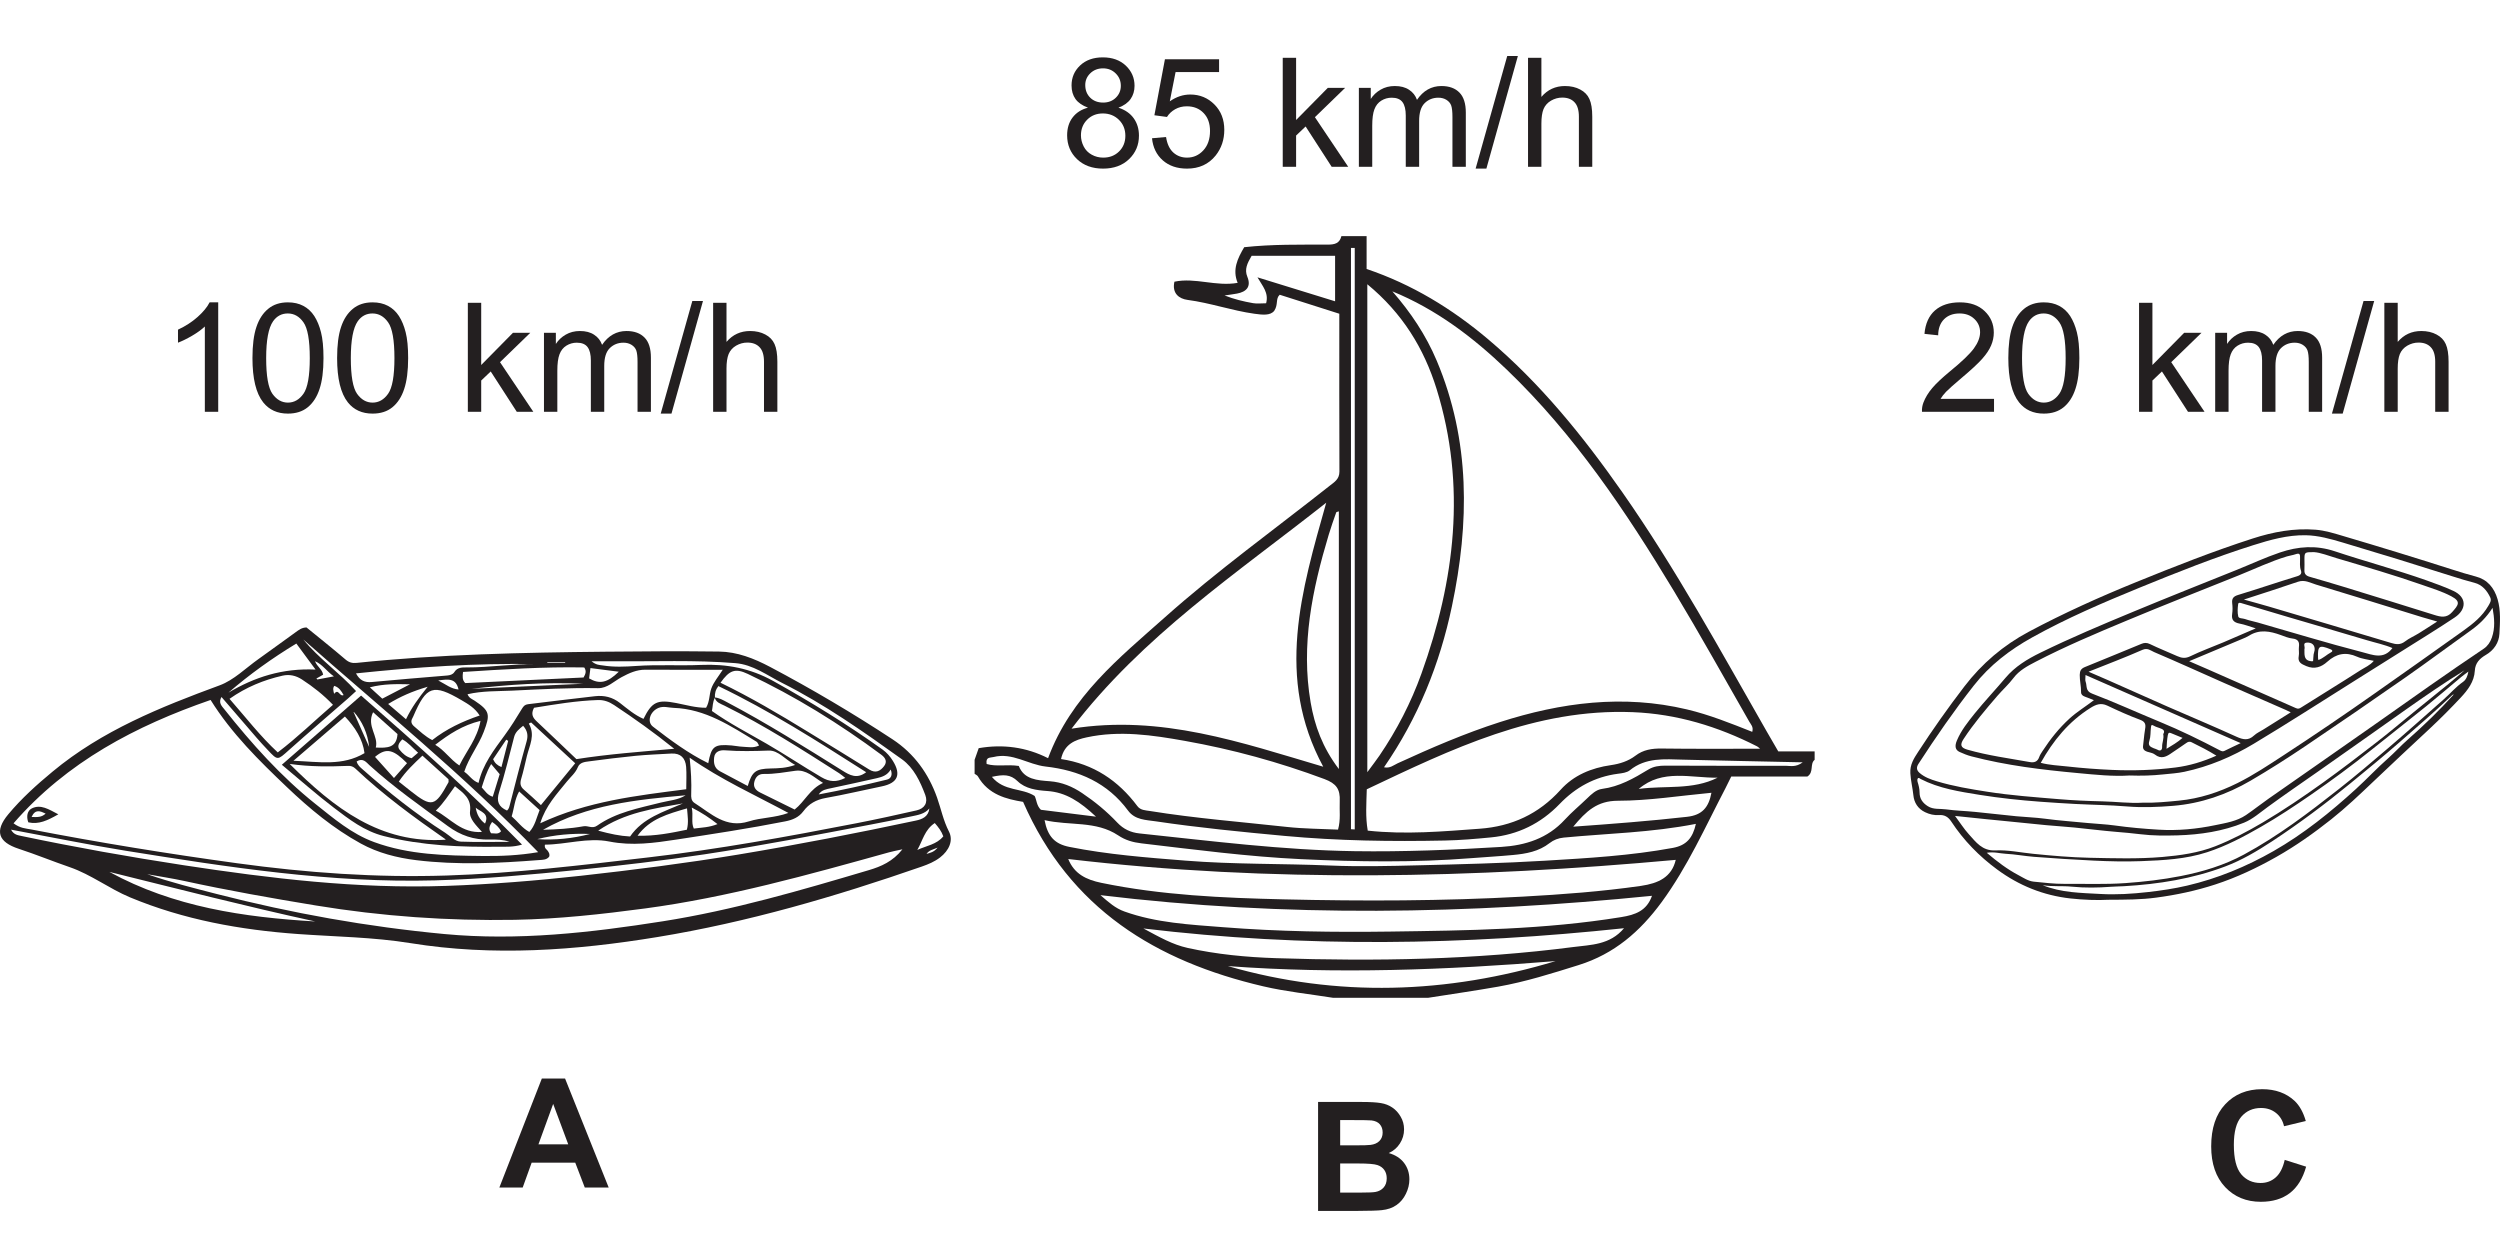 <?xml version="1.0" encoding="UTF-8"?>
<svg xmlns="http://www.w3.org/2000/svg" xmlns:xlink="http://www.w3.org/1999/xlink" width="344.803pt" height="173.791pt" viewBox="0 0 344.803 173.791" version="1.1">
<defs>
<g>
<symbol overflow="visible" id="glyph0-0">
<path style="stroke:none;" d="M 2.625 0 L 2.625 -13.125 L 13.125 -13.125 L 13.125 0 Z M 2.953 -0.328 L 12.797 -0.328 L 12.797 -12.797 L 2.953 -12.797 Z M 2.953 -0.328 "/>
</symbol>
<symbol overflow="visible" id="glyph0-1">
<path style="stroke:none;" d="M 15.078 0 L 11.781 0 L 10.469 -3.422 L 4.453 -3.422 L 3.219 0 L 0 0 L 5.859 -15.031 L 9.062 -15.031 Z M 9.5 -5.953 L 7.422 -11.531 L 5.391 -5.953 Z M 9.5 -5.953 "/>
</symbol>
<symbol overflow="visible" id="glyph0-2">
<path style="stroke:none;" d="M 1.531 -15.031 L 7.547 -15.031 C 8.734 -15.031 9.617 -14.977 10.203 -14.875 C 10.785 -14.781 11.305 -14.578 11.766 -14.266 C 12.234 -13.953 12.617 -13.531 12.922 -13 C 13.234 -12.477 13.391 -11.895 13.391 -11.25 C 13.391 -10.539 13.195 -9.891 12.812 -9.297 C 12.438 -8.711 11.926 -8.273 11.281 -7.984 C 12.195 -7.723 12.898 -7.27 13.391 -6.625 C 13.879 -5.977 14.125 -5.223 14.125 -4.359 C 14.125 -3.672 13.961 -3.004 13.641 -2.359 C 13.328 -1.711 12.895 -1.195 12.344 -0.812 C 11.801 -0.426 11.125 -0.191 10.312 -0.109 C 9.812 -0.047 8.594 -0.008 6.656 0 L 1.531 0 Z M 4.578 -12.531 L 4.578 -9.047 L 6.562 -9.047 C 7.75 -9.047 8.484 -9.066 8.766 -9.109 C 9.285 -9.172 9.691 -9.348 9.984 -9.641 C 10.285 -9.941 10.438 -10.332 10.438 -10.812 C 10.438 -11.281 10.305 -11.66 10.047 -11.953 C 9.797 -12.242 9.414 -12.422 8.906 -12.484 C 8.602 -12.516 7.738 -12.531 6.312 -12.531 Z M 4.578 -6.547 L 4.578 -2.531 L 7.391 -2.531 C 8.484 -2.531 9.176 -2.562 9.469 -2.625 C 9.914 -2.707 10.281 -2.906 10.562 -3.219 C 10.852 -3.539 11 -3.969 11 -4.5 C 11 -4.945 10.891 -5.328 10.672 -5.641 C 10.453 -5.961 10.133 -6.191 9.719 -6.328 C 9.301 -6.473 8.406 -6.547 7.031 -6.547 Z M 4.578 -6.547 "/>
</symbol>
<symbol overflow="visible" id="glyph0-3">
<path style="stroke:none;" d="M 11.141 -5.531 L 14.094 -4.594 C 13.633 -2.957 12.879 -1.738 11.828 -0.938 C 10.785 -0.145 9.457 0.25 7.844 0.25 C 5.844 0.25 4.203 -0.426 2.922 -1.781 C 1.641 -3.145 1 -5.016 1 -7.391 C 1 -9.891 1.645 -11.828 2.938 -13.203 C 4.227 -14.586 5.926 -15.281 8.031 -15.281 C 9.863 -15.281 11.359 -14.738 12.516 -13.656 C 13.191 -13.008 13.703 -12.086 14.047 -10.891 L 11.047 -10.172 C 10.867 -10.953 10.492 -11.566 9.922 -12.016 C 9.359 -12.461 8.676 -12.688 7.875 -12.688 C 6.758 -12.688 5.852 -12.285 5.156 -11.484 C 4.469 -10.691 4.125 -9.398 4.125 -7.609 C 4.125 -5.711 4.461 -4.359 5.141 -3.547 C 5.828 -2.742 6.719 -2.344 7.812 -2.344 C 8.625 -2.344 9.316 -2.598 9.891 -3.109 C 10.473 -3.617 10.891 -4.426 11.141 -5.531 Z M 11.141 -5.531 "/>
</symbol>
<symbol overflow="visible" id="glyph1-0">
<path style="stroke:none;" d="M 2.625 0 L 2.625 -13.125 L 13.125 -13.125 L 13.125 0 Z M 2.953 -0.328 L 12.797 -0.328 L 12.797 -12.797 L 2.953 -12.797 Z M 2.953 -0.328 "/>
</symbol>
<symbol overflow="visible" id="glyph1-1">
<path style="stroke:none;" d="M 10.578 -1.781 L 10.578 0 L 0.641 0 C 0.617 -0.445 0.688 -0.875 0.844 -1.281 C 1.102 -1.957 1.508 -2.625 2.062 -3.281 C 2.625 -3.938 3.43 -4.695 4.484 -5.562 C 6.117 -6.895 7.223 -7.953 7.797 -8.734 C 8.367 -9.523 8.656 -10.27 8.656 -10.969 C 8.656 -11.695 8.391 -12.312 7.859 -12.812 C 7.336 -13.312 6.66 -13.562 5.828 -13.562 C 4.93 -13.562 4.219 -13.297 3.688 -12.766 C 3.156 -12.234 2.883 -11.492 2.875 -10.547 L 0.984 -10.75 C 1.109 -12.164 1.594 -13.242 2.438 -13.984 C 3.289 -14.723 4.43 -15.094 5.859 -15.094 C 7.305 -15.094 8.445 -14.691 9.281 -13.891 C 10.125 -13.086 10.547 -12.098 10.547 -10.922 C 10.547 -10.316 10.422 -9.723 10.172 -9.141 C 9.93 -8.566 9.523 -7.957 8.953 -7.312 C 8.379 -6.664 7.43 -5.785 6.109 -4.672 C 5.004 -3.734 4.289 -3.098 3.969 -2.766 C 3.656 -2.441 3.398 -2.113 3.203 -1.781 Z M 10.578 -1.781 "/>
</symbol>
<symbol overflow="visible" id="glyph1-2">
<path style="stroke:none;" d="M 0.875 -7.406 C 0.875 -9.188 1.055 -10.617 1.422 -11.703 C 1.785 -12.785 2.328 -13.617 3.047 -14.203 C 3.766 -14.797 4.672 -15.094 5.766 -15.094 C 6.578 -15.094 7.285 -14.93 7.891 -14.609 C 8.504 -14.285 9.008 -13.816 9.406 -13.203 C 9.801 -12.586 10.109 -11.844 10.328 -10.969 C 10.555 -10.094 10.672 -8.906 10.672 -7.406 C 10.672 -5.645 10.488 -4.223 10.125 -3.141 C 9.77 -2.055 9.227 -1.219 8.5 -0.625 C 7.781 -0.039 6.867 0.25 5.766 0.25 C 4.316 0.25 3.18 -0.266 2.359 -1.297 C 1.367 -2.547 0.875 -4.582 0.875 -7.406 Z M 2.766 -7.406 C 2.766 -4.945 3.051 -3.305 3.625 -2.484 C 4.207 -1.672 4.922 -1.266 5.766 -1.266 C 6.617 -1.266 7.332 -1.672 7.906 -2.484 C 8.488 -3.305 8.781 -4.945 8.781 -7.406 C 8.781 -9.883 8.488 -11.531 7.906 -12.344 C 7.332 -13.156 6.613 -13.562 5.75 -13.562 C 4.906 -13.562 4.227 -13.203 3.719 -12.484 C 3.082 -11.566 2.766 -9.875 2.766 -7.406 Z M 2.766 -7.406 "/>
</symbol>
<symbol overflow="visible" id="glyph1-3">
<path style="stroke:none;" d=""/>
</symbol>
<symbol overflow="visible" id="glyph1-4">
<path style="stroke:none;" d="M 1.391 0 L 1.391 -15.031 L 3.234 -15.031 L 3.234 -6.453 L 7.609 -10.891 L 10 -10.891 L 5.828 -6.844 L 10.422 0 L 8.141 0 L 4.547 -5.562 L 3.234 -4.312 L 3.234 0 Z M 1.391 0 "/>
</symbol>
<symbol overflow="visible" id="glyph1-5">
<path style="stroke:none;" d="M 1.391 0 L 1.391 -10.891 L 3.031 -10.891 L 3.031 -9.359 C 3.375 -9.891 3.828 -10.316 4.391 -10.641 C 4.961 -10.973 5.613 -11.141 6.344 -11.141 C 7.145 -11.141 7.801 -10.969 8.312 -10.625 C 8.832 -10.289 9.195 -9.828 9.406 -9.234 C 10.27 -10.504 11.395 -11.141 12.781 -11.141 C 13.852 -11.141 14.68 -10.836 15.266 -10.234 C 15.848 -9.641 16.141 -8.719 16.141 -7.469 L 16.141 0 L 14.297 0 L 14.297 -6.859 C 14.297 -7.598 14.238 -8.129 14.125 -8.453 C 14.008 -8.773 13.789 -9.035 13.469 -9.234 C 13.156 -9.43 12.785 -9.531 12.359 -9.531 C 11.598 -9.531 10.961 -9.273 10.453 -8.766 C 9.953 -8.266 9.703 -7.453 9.703 -6.328 L 9.703 0 L 7.859 0 L 7.859 -7.078 C 7.859 -7.898 7.707 -8.516 7.406 -8.922 C 7.102 -9.328 6.609 -9.531 5.922 -9.531 C 5.398 -9.531 4.922 -9.395 4.484 -9.125 C 4.047 -8.852 3.727 -8.453 3.531 -7.922 C 3.332 -7.398 3.234 -6.645 3.234 -5.656 L 3.234 0 Z M 1.391 0 "/>
</symbol>
<symbol overflow="visible" id="glyph1-6">
<path style="stroke:none;" d="M 0 0.25 L 4.359 -15.281 L 5.828 -15.281 L 1.484 0.25 Z M 0 0.25 "/>
</symbol>
<symbol overflow="visible" id="glyph1-7">
<path style="stroke:none;" d="M 1.391 0 L 1.391 -15.031 L 3.234 -15.031 L 3.234 -9.641 C 4.086 -10.641 5.172 -11.141 6.484 -11.141 C 7.297 -11.141 8 -10.977 8.594 -10.656 C 9.188 -10.344 9.609 -9.906 9.859 -9.344 C 10.117 -8.781 10.25 -7.969 10.25 -6.906 L 10.25 0 L 8.406 0 L 8.406 -6.906 C 8.406 -7.82 8.203 -8.488 7.797 -8.906 C 7.398 -9.332 6.836 -9.547 6.109 -9.547 C 5.566 -9.547 5.051 -9.406 4.562 -9.125 C 4.082 -8.844 3.738 -8.457 3.531 -7.969 C 3.332 -7.477 3.234 -6.805 3.234 -5.953 L 3.234 0 Z M 1.391 0 "/>
</symbol>
<symbol overflow="visible" id="glyph1-8">
<path style="stroke:none;" d="M 3.719 -8.156 C 2.945 -8.438 2.375 -8.832 2 -9.344 C 1.633 -9.863 1.453 -10.488 1.453 -11.219 C 1.453 -12.312 1.844 -13.227 2.625 -13.969 C 3.414 -14.719 4.461 -15.094 5.766 -15.094 C 7.078 -15.094 8.133 -14.711 8.938 -13.953 C 9.738 -13.191 10.141 -12.266 10.141 -11.172 C 10.141 -10.473 9.957 -9.863 9.594 -9.344 C 9.227 -8.832 8.672 -8.438 7.922 -8.156 C 8.848 -7.852 9.551 -7.363 10.031 -6.688 C 10.508 -6.02 10.75 -5.223 10.75 -4.297 C 10.75 -3.016 10.297 -1.938 9.391 -1.062 C 8.484 -0.188 7.285 0.25 5.797 0.25 C 4.316 0.25 3.117 -0.188 2.203 -1.062 C 1.297 -1.938 0.844 -3.031 0.844 -4.344 C 0.844 -5.32 1.094 -6.141 1.594 -6.797 C 2.094 -7.461 2.801 -7.914 3.719 -8.156 Z M 3.344 -11.281 C 3.344 -10.57 3.57 -9.988 4.031 -9.531 C 4.488 -9.082 5.082 -8.859 5.812 -8.859 C 6.52 -8.859 7.102 -9.082 7.562 -9.531 C 8.02 -9.977 8.25 -10.523 8.25 -11.172 C 8.25 -11.848 8.016 -12.414 7.547 -12.875 C 7.078 -13.344 6.492 -13.578 5.797 -13.578 C 5.086 -13.578 4.5 -13.348 4.031 -12.891 C 3.57 -12.441 3.344 -11.906 3.344 -11.281 Z M 2.75 -4.344 C 2.75 -3.812 2.875 -3.301 3.125 -2.812 C 3.375 -2.32 3.742 -1.941 4.234 -1.672 C 4.723 -1.398 5.254 -1.266 5.828 -1.266 C 6.703 -1.266 7.426 -1.547 8 -2.109 C 8.582 -2.68 8.875 -3.406 8.875 -4.281 C 8.875 -5.164 8.578 -5.898 7.984 -6.484 C 7.391 -7.066 6.648 -7.359 5.766 -7.359 C 4.891 -7.359 4.164 -7.066 3.594 -6.484 C 3.031 -5.91 2.75 -5.195 2.75 -4.344 Z M 2.75 -4.344 "/>
</symbol>
<symbol overflow="visible" id="glyph1-9">
<path style="stroke:none;" d="M 0.875 -3.938 L 2.812 -4.109 C 2.957 -3.16 3.289 -2.445 3.812 -1.969 C 4.332 -1.5 4.961 -1.266 5.703 -1.266 C 6.586 -1.266 7.336 -1.598 7.953 -2.266 C 8.566 -2.93 8.875 -3.82 8.875 -4.938 C 8.875 -5.988 8.578 -6.816 7.984 -7.422 C 7.398 -8.035 6.629 -8.344 5.672 -8.344 C 5.078 -8.344 4.539 -8.207 4.062 -7.938 C 3.582 -7.664 3.207 -7.312 2.938 -6.875 L 1.203 -7.109 L 2.656 -14.828 L 10.125 -14.828 L 10.125 -13.062 L 4.125 -13.062 L 3.328 -9.031 C 4.223 -9.656 5.164 -9.969 6.156 -9.969 C 7.469 -9.969 8.578 -9.508 9.484 -8.594 C 10.391 -7.688 10.844 -6.52 10.844 -5.094 C 10.844 -3.738 10.445 -2.562 9.656 -1.562 C 8.688 -0.352 7.367 0.25 5.703 0.25 C 4.336 0.25 3.223 -0.129 2.359 -0.891 C 1.492 -1.66 1 -2.676 0.875 -3.938 Z M 0.875 -3.938 "/>
</symbol>
<symbol overflow="visible" id="glyph1-10">
<path style="stroke:none;" d="M 7.828 0 L 5.984 0 L 5.984 -11.766 C 5.535 -11.336 4.945 -10.91 4.219 -10.484 C 3.5 -10.066 2.852 -9.75 2.281 -9.531 L 2.281 -11.328 C 3.312 -11.805 4.211 -12.391 4.984 -13.078 C 5.766 -13.773 6.316 -14.445 6.641 -15.094 L 7.828 -15.094 Z M 7.828 0 "/>
</symbol>
</g>
<clipPath id="clip1">
  <path d="M 263 73 L 344.805 73 L 344.805 125 L 263 125 Z M 263 73 "/>
</clipPath>
</defs>
<g id="surface1">
<g clip-path="url(#clip1)" clip-rule="nonzero">
<path style=" stroke:none;fill-rule:evenodd;fill:rgb(13.73%,12.16%,12.549%);fill-opacity:1;" d="M 338.43 95.777 C 338.363 95.797 338.281 95.801 338.234 95.848 C 335.855 98.117 333.363 100.262 330.887 102.422 C 328.691 104.34 326.438 106.184 324.18 108.035 C 320.715 110.875 317.129 113.555 313.387 116.023 C 311.32 117.383 309.188 118.641 306.879 119.512 C 302.391 121.203 297.699 121.953 292.926 122.227 C 292.34 122.262 291.75 122.258 291.156 122.305 C 289.355 122.438 287.547 122.469 285.742 122.289 C 284.406 122.156 283.059 122.309 281.727 122.086 C 284.293 123.137 287.012 123.145 289.699 123.297 C 291.879 123.422 294.066 123.281 296.25 123.035 C 298.078 122.828 299.883 122.559 301.668 122.141 C 305.867 121.156 309.816 119.523 313.559 117.387 C 317.727 115.004 321.434 112.016 324.961 108.793 C 326.449 107.434 327.824 105.953 329.336 104.621 C 330.285 103.781 331.133 102.84 332.082 102.008 C 334.312 100.047 336.441 97.98 338.43 95.777 M 274.016 117.617 C 275.477 118.855 276.855 119.895 278.395 120.707 C 279.066 121.062 279.715 121.516 280.488 121.598 C 281.891 121.742 283.301 121.91 284.703 121.902 C 287.523 121.879 290.336 122 293.16 121.797 C 295.711 121.613 298.238 121.324 300.746 120.832 C 303.797 120.234 306.746 119.348 309.492 117.859 C 314.188 115.32 318.418 112.098 322.598 108.812 C 324.891 107.008 327.109 105.121 329.328 103.223 C 331.922 101.008 334.465 98.734 337.02 96.473 C 337.922 95.676 338.703 94.746 339.703 94.047 C 340.125 93.746 340.328 93.266 340.441 92.625 C 340.027 92.938 339.73 93.141 339.457 93.371 C 337.848 94.711 336.262 96.082 334.629 97.402 C 332.129 99.422 329.594 101.395 327.09 103.406 C 324.367 105.59 321.562 107.656 318.691 109.637 C 316.453 111.18 314.191 112.68 311.828 114.039 C 309.441 115.41 307.02 116.691 304.398 117.543 C 301.453 118.5 298.379 118.652 295.324 118.77 C 293.137 118.852 290.938 118.801 288.738 118.695 C 285.992 118.562 283.246 118.387 280.508 118.172 C 279.211 118.07 277.922 117.82 276.625 117.754 C 275.82 117.711 275.023 117.449 274.016 117.617 M 269.641 112.535 C 270.348 113.484 270.879 114.328 271.535 115.051 C 272.527 116.145 273.391 117.379 275.211 117.289 C 276.941 117.203 278.676 117.586 280.406 117.758 C 283.008 118.02 285.617 118.25 288.227 118.305 C 291.559 118.375 294.898 118.48 298.234 118.195 C 300.727 117.977 303.184 117.637 305.531 116.719 C 307.816 115.824 309.969 114.684 312.074 113.441 C 314.941 111.746 317.691 109.875 320.398 107.934 C 322.883 106.152 325.305 104.297 327.719 102.426 C 329.477 101.066 331.172 99.629 332.895 98.227 C 334.5 96.922 336.113 95.629 337.711 94.32 C 338.457 93.711 339.176 93.078 339.906 92.453 C 337.168 94.141 334.535 95.953 331.922 97.793 C 327.828 100.672 323.754 103.586 319.645 106.453 C 317.352 108.055 315.047 109.637 312.789 111.285 C 311.723 112.059 310.695 112.977 309.5 113.465 C 306.578 114.656 303.473 115.121 300.324 115.215 C 298.621 115.262 296.91 115.27 295.219 115.059 C 294.098 114.918 292.977 114.824 291.855 114.73 C 289.945 114.574 288.047 114.324 286.141 114.137 C 284.84 114.008 283.535 113.93 282.234 113.809 C 280.199 113.617 278.164 113.402 276.129 113.199 C 275.418 113.125 274.703 113.059 273.992 112.988 C 272.621 112.844 271.25 112.703 269.641 112.535 M 343.777 83.832 C 342.969 85.109 341.988 86.082 340.828 86.91 C 337.766 89.094 334.754 91.352 331.664 93.504 C 327.105 96.691 322.512 99.832 317.898 102.945 C 315.461 104.59 312.973 106.168 310.426 107.66 C 307.098 109.605 303.543 110.824 299.723 111.141 C 297.605 111.316 295.477 111.402 293.324 111.223 C 290.969 111.027 288.594 111.008 286.23 110.883 C 284.613 110.797 283 110.695 281.387 110.574 C 278.582 110.367 275.793 110.07 273.016 109.625 C 270.234 109.176 267.445 108.75 264.895 107.438 C 264.777 107.379 264.625 107.188 264.5 107.371 C 264.426 107.477 264.426 107.68 264.469 107.816 C 264.625 108.305 264.75 108.797 264.75 109.305 C 264.75 110.168 265.191 110.75 265.879 111.188 C 266.66 111.688 267.566 111.508 268.41 111.629 C 269.73 111.812 271.066 111.844 272.395 111.977 C 274.301 112.164 276.203 112.387 278.105 112.578 C 279.406 112.703 280.719 112.742 282.012 112.914 C 283.988 113.184 285.977 113.312 287.961 113.512 C 289.184 113.633 290.414 113.676 291.629 113.844 C 293.66 114.129 295.695 114.309 297.734 114.43 C 300.359 114.59 302.973 114.34 305.539 113.805 C 306.992 113.504 308.5 113.273 309.77 112.414 C 310.82 111.699 311.816 110.902 312.859 110.172 C 317.812 106.703 322.785 103.262 327.73 99.781 C 332.652 96.309 337.562 92.82 342.566 89.465 C 343.098 89.109 343.461 88.566 343.68 87.938 C 344.148 86.609 344.035 85.27 343.777 83.832 M 295.52 110.707 C 297.262 110.75 298.895 110.582 300.535 110.422 C 303.387 110.145 306.051 109.266 308.586 108.008 C 310.812 106.902 312.891 105.512 314.977 104.152 C 319.23 101.375 323.434 98.516 327.59 95.59 C 331.66 92.723 335.734 89.855 339.785 86.957 C 341.098 86.016 342.367 85.004 343.191 83.562 C 343.391 83.215 343.656 82.844 343.469 82.426 C 343.023 81.461 342.344 80.656 341.305 80.387 C 340.27 80.121 339.254 79.809 338.242 79.488 C 333.223 77.891 328.188 76.336 323.141 74.836 C 321.457 74.336 319.766 73.852 317.992 73.82 C 315.488 73.781 313.105 74.453 310.75 75.199 C 305.43 76.879 300.254 78.945 295.09 81.055 C 290.059 83.113 285.07 85.254 280.309 87.898 C 277.188 89.629 274.438 91.734 272.211 94.574 C 269.492 98.043 266.992 101.656 264.598 105.348 C 264.316 105.785 264.285 106.195 264.75 106.602 C 265.445 107.207 266.277 107.496 267.125 107.754 C 269.391 108.441 271.715 108.824 274.055 109.191 C 277.316 109.707 280.602 109.938 283.879 110.215 C 285.902 110.387 287.938 110.477 289.965 110.523 C 291.852 110.566 293.727 110.82 295.52 110.707 M 290.75 124.098 C 289.301 124.18 287.41 124.121 285.539 123.914 C 281.832 123.5 278.469 122.145 275.457 119.926 C 272.957 118.086 270.824 115.902 269.121 113.309 C 268.699 112.668 268.188 112.359 267.426 112.414 C 266.75 112.461 266.121 112.312 265.504 112.016 C 264.508 111.539 263.992 110.684 263.895 109.684 C 263.789 108.668 263.539 107.68 263.477 106.648 C 263.406 105.457 263.977 104.586 264.551 103.703 C 266.559 100.609 268.691 97.598 270.934 94.672 C 273.344 91.523 276.289 89.012 279.816 87.129 C 284.621 84.57 289.566 82.34 294.605 80.293 C 299.914 78.133 305.238 76.031 310.695 74.27 C 313.527 73.355 316.402 72.824 319.375 73.059 C 320.664 73.16 321.914 73.555 323.152 73.922 C 328.207 75.414 333.242 76.961 338.262 78.566 C 339.32 78.902 340.387 79.238 341.469 79.516 C 343.055 79.926 344.008 81.062 344.473 82.656 C 344.93 84.23 344.805 85.832 344.723 87.414 C 344.66 88.637 343.969 89.668 342.875 90.312 C 342.012 90.82 341.391 91.414 341.328 92.52 C 341.246 94.02 340.355 95.176 339.383 96.219 C 338.055 97.641 336.68 99.02 335.262 100.352 C 332.605 102.836 329.941 105.309 327.309 107.82 C 325.434 109.605 323.551 111.398 321.516 113.012 C 319.121 114.91 316.633 116.672 313.969 118.18 C 311.266 119.711 308.473 121.031 305.52 121.992 C 302.859 122.859 300.137 123.438 297.355 123.805 C 295.301 124.082 293.25 124.086 290.75 124.098 "/>
</g>
<path style=" stroke:none;fill-rule:evenodd;fill:rgb(13.73%,12.16%,12.549%);fill-opacity:1;" d="M 319.75 91.031 C 320.422 90.793 320.906 90.285 321.5 89.969 C 321.785 89.816 321.684 89.652 321.434 89.551 C 319.848 88.914 319.648 89.055 319.707 90.773 C 319.707 90.848 319.73 90.918 319.75 91.031 M 298.809 103.277 C 299.594 102.797 300.348 102.367 301.02 101.77 C 300.461 101.543 299.969 101.348 299.484 101.137 C 299.172 101 299.055 101.039 298.984 101.418 C 298.879 101.996 298.844 102.574 298.809 103.277 M 317.832 89.727 L 317.832 90.039 C 317.836 90.828 318.109 91.148 318.824 91.203 C 318.895 91.207 319.023 91.195 319.023 91.188 C 319.055 90.883 319.055 90.57 319.094 90.266 C 319.117 90.066 319.215 89.875 319.234 89.676 C 319.309 89.004 318.891 88.562 318.125 88.633 C 317.562 88.684 317.941 89.207 317.84 89.496 C 317.812 89.566 317.832 89.648 317.832 89.727 M 298.355 101.25 C 298.684 100.723 298.262 100.566 297.828 100.406 C 297.566 100.312 297.293 100.234 297.059 100.094 C 296.711 99.875 296.695 100.047 296.66 100.34 C 296.586 100.945 296.633 101.602 296.449 102.152 C 296.215 102.863 296.594 102.996 297.039 103.199 C 297.199 103.27 297.383 103.297 297.531 103.387 C 298.012 103.68 298.223 103.391 298.203 102.996 C 298.18 102.422 298.488 101.895 298.355 101.25 M 329.969 89.379 C 328.895 88.914 327.648 88.66 326.441 88.297 C 322.902 87.234 319.352 86.215 315.809 85.168 C 313.625 84.527 311.445 83.871 309.262 83.223 C 309.051 83.16 308.723 83.031 308.688 83.328 C 308.613 83.887 308.574 84.484 308.703 85.023 C 308.777 85.328 309.316 85.262 309.637 85.379 C 310.211 85.586 310.812 85.691 311.395 85.859 C 316.188 87.227 320.953 88.695 325.781 89.938 C 327.25 90.316 328.742 91.012 329.969 89.379 M 309.039 102.492 C 301.871 99.348 294.793 96.238 287.637 93.098 C 287.637 93.512 287.562 93.801 287.652 94.023 C 287.875 94.594 287.586 95.297 288.539 95.66 C 291.688 96.863 294.758 98.266 297.871 99.551 C 300.715 100.723 303.473 102.07 306.191 103.5 C 306.395 103.605 306.574 103.676 306.816 103.555 C 307.512 103.203 308.223 102.883 309.039 102.492 M 319.129 76.148 C 317.852 76.152 317.836 76.168 317.832 77.141 C 317.832 77.637 317.855 78.129 317.828 78.621 C 317.797 79.145 318.051 79.406 318.527 79.543 C 320.059 79.988 321.594 80.43 323.117 80.898 C 327.328 82.195 331.543 83.488 335.742 84.812 C 336.656 85.102 337.453 85.266 338.199 84.426 C 339.062 83.457 339.465 82.969 338.086 82.238 C 336.809 81.562 335.414 81.141 334.055 80.664 C 330.18 79.309 326.238 78.164 322.305 76.996 C 321.168 76.66 320.051 76.203 319.129 76.148 M 336.141 85.723 C 335.332 85.488 334.695 85.316 334.07 85.125 C 329.188 83.621 324.309 82.094 319.414 80.621 C 318.629 80.383 317.871 79.918 316.945 80.234 C 314.531 81.066 312.09 81.84 309.48 82.691 C 310.734 83.043 311.824 83.332 312.906 83.652 C 318.535 85.32 324.16 86.984 329.781 88.676 C 330.477 88.887 331.062 88.961 331.695 88.473 C 332.273 88.027 332.965 87.738 333.59 87.352 C 334.406 86.852 335.207 86.32 336.141 85.723 M 305.688 104.223 C 304.559 103.512 303.402 102.934 302.246 102.363 C 301.996 102.242 301.777 102.301 301.535 102.477 C 300.902 102.941 300.227 103.355 299.582 103.809 C 298.828 104.344 298.098 104.777 297.188 104.055 C 296.91 103.832 296.48 103.797 296.125 103.672 C 295.75 103.539 295.516 103.324 295.574 102.871 C 295.672 102.164 295.707 101.445 295.828 100.742 C 295.941 100.086 296.02 99.586 295.176 99.277 C 293.633 98.707 292.125 98.023 290.633 97.316 C 289.75 96.898 289.066 97.168 288.32 97.637 C 285.316 99.52 283.168 102.156 281.461 105.211 C 282.691 105.531 283.918 105.578 285.129 105.711 C 287.164 105.938 289.211 106.094 291.258 106.184 C 294.199 106.316 297.145 106.219 300.059 105.852 C 301.98 105.609 303.848 105.043 305.688 104.223 M 301.93 91.195 C 302.941 91.633 303.73 91.969 304.516 92.316 C 308.555 94.094 312.598 95.863 316.633 97.656 C 316.945 97.797 317.109 97.75 317.383 97.574 C 320.105 95.852 322.859 94.176 325.57 92.43 C 326.164 92.051 326.863 91.781 327.398 91.145 C 326.574 90.953 325.785 90.887 325.109 90.582 C 323.539 89.875 322.234 90.137 320.98 91.27 C 320.168 92.004 319.223 92.352 318.082 91.867 C 317.418 91.582 316.875 91.359 317.047 90.473 C 317.129 90.074 317.02 89.641 317.07 89.234 C 317.168 88.516 316.945 88.152 316.176 88.066 C 315.633 88.008 315.102 87.781 314.578 87.59 C 313.102 87.055 311.641 86.754 310.188 87.676 C 309.891 87.863 309.555 87.996 309.227 88.133 C 306.867 89.125 304.508 90.113 301.93 91.195 M 288.055 92.645 C 289.078 93.086 289.891 93.43 290.695 93.789 C 293.434 95.004 296.16 96.23 298.902 97.434 C 302.082 98.828 305.289 100.164 308.449 101.605 C 309.359 102.02 310.09 102.184 310.883 101.438 C 311.246 101.098 311.73 100.887 312.16 100.617 C 313.395 99.844 314.625 99.07 315.941 98.246 C 315.621 98.09 315.445 97.996 315.262 97.918 C 312.43 96.676 309.59 95.449 306.762 94.199 C 303.535 92.773 300.328 91.312 297.086 89.93 C 296.625 89.73 296.199 89.312 295.488 89.629 C 293.113 90.676 290.676 91.594 288.055 92.645 M 311.117 86.664 C 310.262 86.406 309.586 86.137 308.887 86.008 C 308.094 85.855 307.734 85.508 307.863 84.664 C 307.938 84.184 307.922 83.676 307.867 83.191 C 307.797 82.539 308.039 82.254 308.676 82.059 C 311.414 81.223 314.125 80.301 316.859 79.465 C 317.344 79.312 317.473 79.051 317.348 78.691 C 317.152 78.129 317.23 77.57 317.227 77.012 C 317.223 76.555 317.27 76.203 316.602 76.441 C 316.23 76.574 315.816 76.621 315.426 76.738 C 313.137 77.426 310.988 78.465 308.777 79.352 C 303.629 81.422 298.461 83.445 293.34 85.586 C 289.098 87.355 284.863 89.145 280.777 91.262 C 279.648 91.848 278.488 92.461 277.707 93.504 C 277.039 94.395 276.211 95.129 275.492 95.961 C 273.84 97.879 272.211 99.801 270.82 101.922 C 270.281 102.746 270.434 103.133 271.359 103.398 C 274.172 104.203 277.066 104.586 279.938 105.102 C 280.547 105.215 281.02 105.074 281.25 104.414 C 281.355 104.105 281.551 103.828 281.73 103.551 C 282.793 101.926 283.984 100.426 285.434 99.102 C 286.453 98.172 287.625 97.465 288.793 96.57 C 288.309 96.383 287.914 96.223 287.52 96.07 C 287.234 95.961 287.02 95.793 287.023 95.461 C 287.039 94.664 286.828 93.887 286.84 93.082 C 286.852 92.508 287.023 92.215 287.562 91.996 C 290.172 90.945 292.766 89.855 295.367 88.793 C 295.738 88.641 296.098 88.621 296.52 88.828 C 297.75 89.426 299.027 89.926 300.277 90.488 C 300.887 90.762 301.402 90.844 302.078 90.516 C 303.559 89.797 305.113 89.238 306.633 88.598 C 308.074 87.988 309.508 87.359 311.117 86.664 M 293.719 106.957 C 291.402 107.109 288.984 106.848 286.582 106.625 C 281.645 106.168 276.711 105.578 271.895 104.316 C 271.332 104.172 270.789 103.945 270.262 103.707 C 269.66 103.43 269.578 102.891 269.895 102.137 C 270.484 100.73 271.434 99.555 272.367 98.387 C 273.719 96.711 275.203 95.148 276.59 93.5 C 277.91 91.93 279.613 90.902 281.41 90.023 C 285.605 87.969 289.91 86.156 294.227 84.367 C 298.957 82.402 303.715 80.512 308.469 78.605 C 310.465 77.805 312.418 76.887 314.465 76.195 C 316.969 75.348 319.43 75.172 322.004 76.027 C 326.207 77.43 330.496 78.57 334.68 80.051 C 335.918 80.488 337.156 80.941 338.359 81.492 C 340.246 82.355 340.219 84.055 338.562 85.16 C 336.305 86.668 333.988 88.086 331.691 89.535 C 329.395 90.984 327.09 92.426 324.789 93.871 C 320.145 96.785 315.535 99.762 310.832 102.586 C 307.867 104.367 304.684 105.719 301.273 106.445 C 300.305 106.652 299.305 106.707 298.312 106.812 C 296.824 106.973 295.328 107.012 293.719 106.957 "/>
<path style=" stroke:none;fill-rule:evenodd;fill:rgb(13.73%,12.16%,12.549%);fill-opacity:1;" d="M 236.891 107.258 C 233.195 107.312 229.297 106.008 226.016 108.812 C 229.645 108.305 233.441 109.004 236.891 107.258 M 136.801 107.145 C 138.488 109.191 140.93 108.633 142.699 109.781 C 142.98 110.324 142.949 111.102 143.562 111.688 C 145.859 111.973 148.238 112.27 151.16 112.633 C 148.961 110.566 146.988 109.27 144.453 109.098 C 142.953 108.996 141.418 108.785 140.352 107.746 C 139.352 106.777 138.391 106.801 136.801 107.145 M 216.984 114.016 C 222.449 113.625 227.566 113.234 232.68 112.656 C 234.773 112.422 235.668 111.352 236.043 109.34 C 231.656 109.75 227.402 110.438 223.145 110.441 C 220.273 110.445 218.762 111.879 216.984 114.016 M 186.328 114.367 C 186.5 114.375 186.676 114.387 186.848 114.395 L 186.848 34.195 C 186.676 34.195 186.5 34.195 186.328 34.195 Z M 174.625 41.828 C 175.008 40.379 174.156 39.5 173.43 38.25 C 177.191 39.41 180.625 40.473 184.137 41.555 L 184.137 35.281 L 172.625 35.281 C 172.02 36.328 171.609 37.137 172.039 38.184 C 172.59 39.531 171.918 40.25 170.602 40.492 C 170.035 40.598 169.461 40.664 168.891 40.75 C 170.207 41.27 171.508 41.582 172.824 41.812 C 173.375 41.91 173.961 41.828 174.625 41.828 M 214.551 132.555 C 199.492 133.781 184.434 134.363 169.348 133.246 C 184.488 137.598 199.555 137.082 214.551 132.555 M 184.656 70.527 C 184.492 70.59 184.316 70.605 184.293 70.672 C 183.934 71.695 183.566 72.723 183.254 73.766 C 180.988 81.316 179.398 88.949 180.766 96.887 C 181.316 100.082 182.391 103.086 184.656 106.066 Z M 157.695 128.055 C 159.996 129.293 161.742 130.281 163.781 130.734 C 167.816 131.629 171.914 132.02 176.012 132.152 C 189.711 132.602 203.398 132.379 217.012 130.613 C 219.398 130.301 222.039 130.344 223.988 128.02 C 201.93 130.363 180.098 130.738 157.695 128.055 M 233.898 113.629 C 227.785 114.836 221.699 114.945 215.656 115.523 C 214.93 115.594 214.27 115.848 213.719 116.281 C 212.23 117.449 210.469 117.754 208.676 117.922 C 206.762 118.102 204.84 118.207 202.922 118.359 C 195.098 118.98 187.258 118.867 179.438 118.496 C 172.074 118.148 164.754 117.176 157.43 116.316 C 156.246 116.176 155.219 115.883 154.227 115.219 C 151.137 113.164 147.543 113.922 144.066 113.113 C 144.5 115.391 145.492 116.406 147.488 116.805 C 152.789 117.863 158.145 118.273 163.512 118.699 C 170.172 119.23 176.848 119.094 183.512 119.375 C 187.543 119.547 191.59 119.445 195.629 119.344 C 201.465 119.199 207.305 119.059 213.129 118.707 C 219.012 118.355 224.902 118.016 230.727 116.941 C 232.602 116.594 233.469 115.562 233.898 113.629 M 248.637 105.141 C 242.887 105.016 237.508 104.91 232.129 104.773 C 229.566 104.707 226.996 104.449 224.785 106.238 C 224.375 106.574 223.703 106.645 223.137 106.719 C 219.949 107.141 217.316 108.586 215.105 110.887 C 212.516 113.578 209.348 115.137 205.629 115.496 C 203.52 115.703 201.406 115.883 199.289 115.926 C 191.906 116.082 184.539 115.969 177.168 115.289 C 171.23 114.738 165.309 114.156 159.418 113.281 C 158.066 113.078 156.543 113.102 155.582 111.797 C 152.758 107.969 148.797 106.238 144.219 105.723 C 141.789 105.449 139.629 103.75 137.023 104.41 C 136.543 104.531 135.926 104.375 136.078 105.371 C 137.438 105.777 138.918 105.391 140.512 105.641 C 141.238 107.527 143.098 107.621 144.793 107.75 C 146.477 107.879 147.898 108.48 149.242 109.379 C 151.008 110.562 152.645 111.914 154.102 113.457 C 154.949 114.355 155.957 114.82 157.137 114.945 C 167.016 115.988 176.879 117.25 186.84 117.395 C 193.586 117.492 200.316 117.223 207.047 116.809 C 210.398 116.602 213.453 115.633 215.824 113.043 C 216.773 112.008 217.871 111.105 218.883 110.125 C 219.492 109.539 220.125 108.914 220.961 108.805 C 223.328 108.496 225.332 107.359 227.305 106.156 C 228.07 105.688 228.844 105.598 229.688 105.598 C 235.219 105.617 240.75 105.629 246.281 105.617 C 246.941 105.617 247.656 105.863 248.637 105.141 M 227.844 123.551 C 202.539 126.086 177.305 126.551 151.773 123.461 C 152.918 124.449 153.82 125.266 155.082 125.715 C 159.484 127.293 164.109 127.52 168.68 127.879 C 176.352 128.488 184.047 128.59 191.746 128.484 C 202.391 128.336 213.027 128.207 223.578 126.492 C 225.57 126.172 227.121 125.613 227.844 123.551 M 147.332 118.477 C 148.164 120.535 149.816 121.332 151.895 121.762 C 160.188 123.473 168.605 123.84 177.02 124.039 C 188.016 124.301 199.023 124.273 210.016 123.664 C 215.469 123.363 220.918 122.961 226.332 122.18 C 228.734 121.832 230.562 120.977 231.121 118.594 C 203.23 121.133 175.328 121.77 147.332 118.477 M 184.543 114.422 C 184.93 113.047 184.719 111.773 184.777 110.508 C 184.859 108.84 184.301 108.059 182.668 107.449 C 176.41 105.113 169.996 103.355 163.441 102.188 C 158.965 101.387 154.426 100.715 149.871 101.699 C 148.293 102.039 146.789 102.602 146.34 104.691 C 150.812 105.355 154.234 107.656 156.871 111.184 C 157.301 111.758 157.973 111.754 158.605 111.855 C 164.867 112.867 171.191 113.359 177.488 114.051 C 179.828 114.309 182.195 114.309 184.543 114.422 M 242.746 103.266 C 242.68 103.211 242.512 103.031 242.312 102.926 C 236.93 100.191 231.27 98.465 225.207 98.223 C 211.781 97.684 200.172 103.328 188.508 108.859 C 188.457 110.836 188.309 112.668 188.641 114.562 C 193.879 115.129 198.992 114.672 204.105 114.297 C 208.516 113.973 212.223 112.27 215.234 108.934 C 217.047 106.922 219.48 105.914 222.184 105.527 C 223.387 105.355 224.566 104.984 225.562 104.227 C 226.641 103.402 227.836 103.223 229.176 103.238 C 233.707 103.301 238.238 103.266 242.746 103.266 M 182.504 105.746 C 175.871 93.48 179.5 81.441 182.914 69.336 C 170.645 79.027 157.574 87.688 147.789 100.5 C 160.16 98.516 171.223 102.422 182.504 105.746 M 188.582 39.203 L 188.582 106.5 C 189.32 105.496 189.816 104.859 190.27 104.195 C 192.66 100.676 194.605 96.914 196.043 92.914 C 200.672 80.051 202.266 66.992 198.141 53.664 C 196.398 48.047 193.426 43.191 188.582 39.203 M 192.035 40.184 C 194.574 43.09 196.668 46.223 198.156 49.75 C 202.812 60.793 202.664 72.152 200.25 83.617 C 198.578 91.586 195.574 99.035 190.883 105.824 C 191.715 106.004 192.215 105.527 192.773 105.27 C 197.379 103.156 202.027 101.145 206.863 99.594 C 215.32 96.883 223.879 95.754 232.668 97.844 C 235.762 98.578 238.707 99.762 241.672 100.938 C 241.871 100.25 241.48 99.918 241.277 99.559 C 237.828 93.539 234.457 87.473 230.879 81.531 C 224.262 70.551 217.141 59.926 207.82 50.984 C 203.172 46.52 198.082 42.656 192.035 40.184 M 188.484 32.57 L 188.484 37.098 C 194.746 39.211 200.238 42.566 205.234 46.781 C 212.473 52.895 218.359 60.18 223.758 67.898 C 231.137 78.449 237.289 89.734 243.668 100.883 C 244.176 101.77 244.695 102.652 245.262 103.633 L 250.277 103.633 L 250.277 104.793 C 249.574 105.375 250.219 106.488 249.27 107.105 L 238.773 107.105 C 238.5 107.664 238.254 108.184 237.988 108.691 C 235.203 114.027 232.758 119.539 229.164 124.438 C 226.191 128.484 222.637 131.57 217.734 133.102 C 214.066 134.25 210.41 135.41 206.621 136.082 C 203.418 136.648 200.195 137.109 196.98 137.617 L 183.852 137.617 C 180.637 137.102 177.375 136.773 174.211 136.031 C 159.465 132.582 147.559 125.367 141.105 110.594 C 138.82 110.215 136.305 109.609 134.871 107.074 C 134.781 106.922 134.57 106.836 134.418 106.723 L 134.418 104.793 C 134.605 104.258 134.793 103.73 134.984 103.188 C 138.312 102.609 141.527 103.035 144.551 104.57 C 147.715 96.035 154.371 90.738 160.637 85.164 C 167.891 78.703 175.777 73.016 183.395 66.996 C 184.043 66.488 184.738 66.082 184.734 65.047 C 184.703 57.844 184.719 50.645 184.719 43.27 C 181.949 42.387 179.227 41.52 176.5 40.652 C 175.891 41.219 176.332 41.965 175.75 42.859 C 175.215 43.559 174.102 43.422 173.016 43.273 C 169.898 42.84 166.918 41.773 163.789 41.363 C 162.641 41.211 161.613 40.477 161.977 38.852 C 164.848 38.242 167.699 39.547 170.699 39.012 C 169.945 37.188 170.676 35.664 171.602 34.094 C 175.438 33.676 179.297 33.746 183.145 33.738 C 184.098 33.738 184.758 33.562 185.008 32.57 Z M 188.484 32.57 "/>
<path style=" stroke:none;fill-rule:evenodd;fill:rgb(13.73%,12.16%,12.549%);fill-opacity:1;" d="M 129.316 116.906 C 128.633 117.199 128.145 117.25 127.785 117.773 C 128.32 117.617 128.797 117.539 129.316 116.906 M 77.949 91.395 L 77.949 91.301 L 75.488 91.301 C 75.484 91.332 75.484 91.363 75.484 91.395 Z M 46.082 95.699 C 46.707 94.887 46.816 96.148 47.391 95.863 C 47.074 95.297 46.754 94.797 46.102 94.594 C 45.871 94.926 45.969 95.234 46.082 95.699 M 60.441 93.852 C 61.496 94.391 62.211 95.016 63.242 95.098 C 62.883 93.5 61.82 93.664 60.441 93.852 M 43.637 93.582 C 43.68 93.629 43.727 93.672 43.773 93.715 C 44.449 93.586 45.125 93.461 46.051 93.285 C 45.012 92.551 44.5 91.648 43.445 91.191 C 43.738 91.973 44.445 92.289 44.566 93.055 C 44.258 93.227 43.949 93.406 43.637 93.582 M 70.09 102.184 C 70.004 102.125 69.914 102.07 69.824 102.012 C 69.211 102.926 68.598 103.84 68.008 104.715 C 68.254 105.266 68.594 105.559 69.16 105.797 C 69.473 104.574 69.781 103.379 70.09 102.184 M 81.375 115.023 C 78.914 114.914 76.488 115.141 74.094 115.734 C 76.559 115.898 78.984 115.648 81.375 115.023 M 95.406 111.379 C 95.645 112.52 95.293 113.406 95.688 114.277 C 96.777 114.133 97.836 114.125 98.957 113.66 C 97.891 112.824 96.871 112.129 95.406 111.379 M 81.25 93.566 C 82.723 94.418 83.785 94.16 85.344 92.645 C 84.039 92.477 82.754 92.312 81.434 92.141 C 81.367 92.672 81.312 93.086 81.25 93.566 M 80.418 94.305 C 75.27 94.055 70.148 94.422 65.039 95 C 70.164 94.77 75.293 94.539 80.418 94.305 M 52.727 96.363 C 54.09 95.656 55.316 95.016 56.543 94.379 C 54.707 94.34 52.918 94.297 51.008 94.797 C 51.645 95.379 52.152 95.84 52.727 96.363 M 128.926 113.516 C 127.52 114.434 127.254 115.957 126.516 117.227 C 127.746 116.645 129.18 116.488 130.102 115.348 C 129.828 114.602 129.426 114.094 128.926 113.516 M 67.742 105.379 C 67.047 106.547 66.781 107.578 66.438 108.598 C 66.898 109.074 67.215 109.668 67.961 109.887 C 68.293 108.801 68.617 107.754 68.918 106.777 C 68.516 106.301 68.191 105.914 67.742 105.379 M 122.844 106.133 C 122.398 106.914 121.684 107.156 120.949 107.324 C 118.844 107.805 116.73 108.258 114.617 108.711 C 113.984 108.844 113.336 108.926 112.914 109.57 C 116.082 108.98 119.223 108.285 122.344 107.52 C 122.871 107.391 123.152 106.887 122.844 106.133 M 55.996 99.199 C 56.781 97.57 57.727 96.27 58.984 94.719 C 56.844 95.348 55.219 96.066 53.535 97.094 C 54.379 97.816 55.117 98.445 55.996 99.199 M 74.422 111.727 C 73.441 110.836 72.551 110.023 71.598 109.156 C 70.969 110.293 70.922 111.457 70.57 112.594 C 71.398 113.305 72.008 114.203 73.004 114.746 C 73.801 113.887 73.984 112.812 74.422 111.727 M 94.754 111.492 C 92.121 112.266 89.652 112.906 87.934 115.262 C 90.391 115.332 92.578 114.875 94.734 114.434 C 95 113.418 94.836 112.551 94.754 111.492 M 94.191 110.809 C 90.242 111.512 86.211 112.031 82.504 114.566 C 84.176 115.016 85.492 115.297 86.902 115.371 C 88.668 112.797 91.508 111.98 94.191 110.809 M 66.273 99.422 C 63.805 100.023 61.945 101.25 60.027 102.723 C 61.312 103.477 62.062 104.715 63.355 105.578 C 64.336 103.566 65.816 101.887 66.273 99.422 M 69.93 111.793 C 70.203 111.562 70.254 111.246 70.336 110.926 C 71.086 108.031 71.816 105.133 72.629 102.258 C 72.875 101.398 72.727 100.754 72.152 100.102 C 71.598 100.551 71.094 100.941 70.91 101.637 C 70.25 104.168 69.645 106.719 68.848 109.211 C 68.426 110.52 68.758 111.27 69.93 111.793 M 40.871 88.758 C 37.48 90.816 34.402 93.031 31.504 95.531 C 35.105 93.398 38.93 92.137 43.52 92.348 C 42.504 90.969 41.742 89.938 40.871 88.758 M 73.965 91.598 C 65.676 91.434 57.422 92.004 49.098 92.875 C 49.629 93.867 50.316 94.156 51.27 94.066 C 54.734 93.742 58.203 93.457 61.672 93.168 C 62.07 93.137 62.457 93.02 62.66 92.699 C 63.09 92.02 63.73 92.051 64.398 92.051 C 67.594 92.059 70.77 91.543 73.965 91.598 M 94.559 109.688 C 87.762 110.293 80.988 110.977 74.898 114.445 C 76.777 114.391 78.641 114.297 80.465 113.961 C 81.113 113.844 81.695 114.34 82.348 113.879 C 84.988 112.027 88.105 111.461 91.148 110.691 C 92.293 110.402 93.52 110.348 94.559 109.688 M 80.484 93.441 C 80.758 92.973 80.926 92.562 80.578 92.055 C 74.992 91.949 69.426 92.32 63.863 92.676 C 63.785 93.297 63.742 93.801 64.172 94.211 C 69.629 93.953 75.066 93.695 80.484 93.441 M 109.668 105.504 C 108.324 104.785 107.359 103.469 106.008 103.52 C 103.992 103.594 101.996 103.641 99.988 103.484 C 99.332 103.434 98.598 103.629 98.496 104.457 C 98.406 105.203 98.504 105.953 99.297 106.371 C 100.57 107.047 101.836 107.723 103.129 108.406 C 103.723 106.406 104.227 106.035 106.281 105.988 C 107.348 105.965 108.418 105.945 109.668 105.504 M 113.516 107.984 C 112.184 107.152 111.188 106.102 109.676 106.309 C 108.234 106.508 106.797 106.777 105.332 106.746 C 104.598 106.73 104.203 107.188 104.039 107.828 C 103.863 108.52 104.203 108.992 104.824 109.297 C 106.422 110.078 108.012 110.871 109.598 111.652 C 111.016 110.535 111.684 108.816 113.516 107.984 M 43.48 127.09 C 33.941 125.004 24.52 122.594 15.082 120.254 C 23.945 125.102 33.633 126.508 43.48 127.09 M 66.156 98.684 C 65.508 97.652 64.586 97.117 63.668 96.578 C 59.73 94.27 58.812 94.578 56.992 98.824 C 56.953 98.91 56.91 98.992 56.867 99.074 C 56.621 99.523 56.75 99.871 57.125 100.188 C 57.902 100.844 58.633 101.57 59.613 102.074 C 61.574 100.535 63.758 99.504 66.156 98.684 M 74.605 111.039 C 76.234 109.051 77.773 107.176 79.332 105.27 C 77.25 103.344 75.254 101.492 73.254 99.641 C 73.148 99.691 73.043 99.746 72.934 99.797 C 73.859 101.383 73.031 102.801 72.672 104.262 C 72.414 105.309 72.199 106.371 71.887 107.398 C 71.699 108.02 71.746 108.473 72.254 108.906 C 73.035 109.57 73.777 110.281 74.605 111.039 M 95.117 104.5 C 95.305 106.328 95.391 107.906 95.332 109.488 C 95.316 109.93 95.309 110.438 95.793 110.75 C 98.082 112.211 100.121 114.297 103.289 113.285 C 104.98 112.746 106.832 112.816 108.734 112.121 C 104.055 109.609 99.441 107.527 95.117 104.5 M 104.691 102.824 C 104.543 102.59 104.484 102.387 104.352 102.305 C 100.781 100.133 97.289 97.773 92.887 97.629 C 92.191 97.605 91.504 97.344 90.797 97.645 C 89.648 98.141 89.195 99.555 90.051 100.215 C 92.469 102.082 94.918 103.906 97.684 105.262 C 98.117 102.922 98.512 102.613 100.887 102.812 C 101.402 102.852 101.914 102.973 102.43 102.992 C 103.152 103.02 103.902 103.203 104.691 102.824 M 99.375 94.164 C 103.543 96.184 107.469 98.5 111.359 100.887 C 114.199 102.633 117.055 104.359 119.879 106.133 C 120.777 106.699 121.418 106.34 121.934 105.664 C 122.383 105.078 122.156 104.547 121.566 104.105 C 115.77 99.805 109.66 96.023 103.129 92.945 C 101.398 92.129 100.605 92.426 99.375 94.164 M 45.926 97.211 C 44.613 95.836 43.184 94.715 41.641 93.711 C 40.789 93.156 39.895 92.977 38.957 93.191 C 36.383 93.781 33.969 94.758 31.656 96.383 C 33.887 98.93 35.895 101.543 38.309 103.773 C 41.043 101.691 43.383 99.398 45.926 97.211 M 73.652 97.617 C 73.18 98.5 73.504 99.004 74.031 99.5 C 75.879 101.234 77.707 102.992 79.5 104.699 C 83.934 104.004 88.309 103.684 92.988 103.27 C 90.168 100.996 87.461 99.078 84.695 97.242 C 83.996 96.777 83.277 96.523 82.465 96.551 C 79.496 96.645 76.578 97.141 73.652 97.617 M 74.512 113.547 C 81.027 110.492 87.848 109.727 94.648 108.852 C 94.648 107.734 94.711 106.746 94.633 105.762 C 94.535 104.57 93.883 103.859 92.602 103.93 C 90.957 104.023 89.309 104.086 87.672 104.242 C 85.523 104.453 83.375 104.723 81.234 105.008 C 80.648 105.082 79.961 105.156 79.699 105.805 C 79.367 106.625 78.699 107.148 78.176 107.801 C 76.805 109.512 75.262 111.113 74.512 113.547 M 128.184 111.496 C 127.52 112.285 126.57 112.41 125.668 112.602 C 123.836 112.996 121.996 113.363 120.152 113.715 C 112.488 115.168 104.836 116.672 97.121 117.836 C 91.348 118.703 85.551 119.387 79.746 119.973 C 73.18 120.637 66.609 121.238 60.008 121.422 C 45.609 121.816 31.453 119.598 17.309 117.332 C 12.059 116.488 6.848 115.414 1.523 114.426 C 1.883 115.113 2.422 115.188 2.984 115.305 C 10.398 116.863 17.852 118.191 25.344 119.336 C 37.332 121.164 49.324 122.609 61.496 122.184 C 67.723 121.969 73.918 121.473 80.102 120.789 C 87.355 119.984 94.594 119.059 101.797 117.867 C 110.004 116.504 118.164 114.91 126.297 113.18 C 127.168 112.996 128.039 112.672 128.184 111.496 M 74.223 117.531 C 63.953 106.895 52.688 97.781 41.836 88.203 C 43.969 90.828 46.797 92.758 49.109 95.316 C 48.629 95.758 48.328 96.047 48.016 96.316 C 45.281 98.703 42.523 101.062 39.82 103.48 C 38.273 104.863 38.309 104.91 36.938 103.449 C 36.418 102.898 35.906 102.348 35.414 101.777 C 33.793 99.91 32.188 98.035 30.547 96.129 C 30.078 96.934 30.594 97.387 30.961 97.848 C 34.719 102.578 38.734 107.07 43.469 110.852 C 46.004 112.867 48.488 115.004 51.598 116.141 C 56.418 117.91 61.465 118 66.504 118.059 C 69.039 118.09 71.57 117.988 74.223 117.531 M 99.68 92.375 C 95.977 92.375 92.496 92.391 89.016 92.367 C 87.797 92.359 86.789 92.828 85.734 93.391 C 84.684 93.953 83.77 94.934 82.488 94.914 C 78.527 94.844 74.574 95.062 70.625 95.254 C 68.594 95.348 66.527 95.273 64.484 95.75 C 64.691 96.297 65.129 96.418 65.469 96.645 C 67.574 98.059 67.637 98.531 66.715 100.949 C 65.992 102.836 64.684 104.43 64.027 106.441 C 64.727 106.891 65.098 107.652 66 107.98 C 66.598 105.391 68.133 103.426 69.605 101.41 C 70.465 100.234 71.234 98.996 71.988 97.75 C 72.207 97.391 72.395 97.176 72.824 97.125 C 75.91 96.762 78.992 96.355 82.078 96.02 C 83.32 95.883 84.453 96.133 85.508 96.957 C 86.527 97.754 87.535 98.621 88.75 99.148 C 89.91 96.797 90.652 96.457 93.254 96.961 C 94.625 97.227 95.977 97.629 97.387 97.613 C 97.891 96.754 97.801 95.816 98.098 94.977 C 98.418 94.078 99.047 93.375 99.68 92.375 M 124.465 117.137 C 123.629 117.32 123.121 117.414 122.629 117.551 C 111.531 120.637 100.441 123.754 88.984 125.293 C 83.008 126.09 77.012 126.754 70.988 126.863 C 61.801 127.023 52.656 126.383 43.578 124.887 C 37.504 123.887 31.449 122.82 25.434 121.508 C 23.738 121.141 22.016 120.883 20.305 120.57 C 23.48 121.676 26.711 122.48 29.938 123.312 C 40.25 125.957 50.691 127.828 61.297 128.824 C 71.438 129.777 81.441 128.637 91.41 127.066 C 101.086 125.543 110.484 122.785 119.855 120.004 C 121.512 119.512 123.125 118.828 124.465 117.137 M 75.742 118.152 C 75.402 118.602 74.852 118.586 74.355 118.621 C 68.711 119.059 63.062 119.328 57.418 118.637 C 54.734 118.305 52.145 117.648 49.758 116.34 C 45.977 114.262 42.68 111.523 39.578 108.566 C 35.738 104.91 31.949 101.188 29.047 96.539 C 18.742 100.109 9.258 105.047 1.867 113.551 C 2.781 114.246 3.562 114.258 4.281 114.395 C 13.711 116.219 23.184 117.754 32.699 119.059 C 42.297 120.383 51.902 121.062 61.594 120.754 C 70.938 120.453 80.199 119.328 89.461 118.25 C 99.094 117.133 108.629 115.391 118.141 113.539 C 120.906 113 123.66 112.395 126.41 111.77 C 127.516 111.516 128.02 110.719 127.613 109.637 C 126.91 107.777 126.027 105.895 124.41 104.73 C 119.09 100.918 113.73 97.137 107.867 94.188 C 105.789 93.141 103.867 91.66 101.426 91.461 C 95.828 91.004 90.219 91.254 84.617 91.199 C 83.688 91.191 82.754 91.199 81.586 91.199 C 82.215 91.734 82.695 91.711 83.156 91.781 C 84.695 92.027 86.211 91.957 87.773 91.848 C 90.73 91.641 93.715 91.836 96.684 91.707 C 100.23 91.555 103.5 92.172 106.664 93.934 C 111.859 96.832 116.902 99.934 121.734 103.387 C 122.312 103.805 122.773 104.34 123.148 104.945 C 124.328 106.844 123.812 108.008 121.617 108.457 C 119.031 108.988 116.461 109.605 113.867 110.062 C 112.57 110.293 111.566 110.855 110.805 111.883 C 110.172 112.734 109.312 113.086 108.297 113.285 C 103.316 114.27 98.293 115.027 93.277 115.797 C 90.215 116.266 87.18 116.688 84.047 116.066 C 81.07 115.473 78.105 116.48 75.156 116.496 C 75.055 117.016 75.391 117.125 75.539 117.34 C 75.703 117.582 75.855 117.809 75.742 118.152 M 98.574 96.191 C 99.203 96.246 99.727 96.559 100.273 96.848 C 105.734 99.727 110.953 103.016 116.184 106.281 C 117.195 106.914 118.184 107.484 119.465 106.504 C 112.773 102.246 106.168 98.02 99.078 94.625 C 98.703 95.105 98.555 95.637 98.605 96.227 C 98.273 96.812 98.316 97.469 98.191 98.062 C 100.637 99.801 103.242 101.133 105.734 102.578 C 108.281 104.051 110.727 105.691 113.266 107.18 C 114.441 107.871 115.359 107.895 116.582 107.293 C 116.227 107.02 115.988 106.801 115.719 106.633 C 110.566 103.34 105.41 100.051 99.918 97.324 C 99.395 97.062 98.742 96.898 98.574 96.191 M 42.273 86.539 C 44.035 87.977 45.875 89.441 47.66 90.965 C 48.145 91.379 48.598 91.488 49.199 91.426 C 60.605 90.234 72.051 90 83.504 89.883 C 88.723 89.828 93.945 89.793 99.16 89.863 C 101.68 89.898 103.965 90.797 106.223 91.988 C 112.012 95.051 117.633 98.375 123.102 101.969 C 126.117 103.953 128.082 106.73 129.242 110.008 C 129.789 111.562 130.102 113.176 130.879 114.684 C 131.516 115.918 130.902 117.305 129.648 118.266 C 128.895 118.848 128.023 119.207 127.129 119.52 C 115.215 123.66 103.121 127.195 90.672 129.238 C 79.395 131.09 68.027 131.926 56.613 130.078 C 51.488 129.25 46.285 129.195 41.113 128.824 C 33.152 128.254 25.359 126.855 17.93 123.762 C 15.059 122.562 12.578 120.625 9.621 119.602 C 7.262 118.789 4.949 117.844 2.582 117.066 C -0.254 116.137 -0.789 114.621 1.152 112.297 C 2.965 110.125 5.062 108.234 7.246 106.426 C 14.07 100.762 22.102 97.539 30.293 94.523 C 32.254 93.801 33.879 92.152 35.637 90.906 C 37.367 89.68 39.07 88.418 40.793 87.184 C 41.211 86.887 41.617 86.551 42.273 86.539 "/>
<path style=" stroke:none;fill-rule:evenodd;fill:rgb(13.73%,12.16%,12.549%);fill-opacity:1;" d="M 4.355 112.676 C 5.156 112.711 5.75 112.73 6.293 112.211 C 5.535 111.855 4.871 111.555 4.355 112.676 M 8.043 112.312 C 6.531 113.172 5.348 113.738 3.906 113.418 C 3.594 112.59 3.777 111.797 4.395 111.492 C 5.617 110.895 6.695 111.605 8.043 112.312 "/>
<path style=" stroke:none;fill-rule:evenodd;fill:rgb(13.73%,12.16%,12.549%);fill-opacity:1;" d="M 67.867 113.363 C 67.508 113.895 67.332 114.348 67.727 114.926 C 68.18 114.898 68.691 115.145 69.109 114.645 C 68.824 114.113 68.43 113.734 67.867 113.363 M 65.613 111.398 C 65.754 112.27 66.105 112.996 66.895 113.59 C 67.559 112.141 66.23 111.965 65.613 111.398 M 48.703 98.066 C 49.438 99.719 50.176 101.371 50.914 103.023 C 50.711 101.137 49.977 99.48 48.703 98.066 M 57.664 103.816 C 56.852 103.113 56.312 102.398 55.477 101.973 C 55.059 102.418 54.699 102.918 55.137 103.441 C 55.543 103.926 56.031 104.398 56.77 104.574 C 57.035 104.352 57.309 104.117 57.664 103.816 M 56.137 105.258 C 54.328 103.445 53.336 103.023 51.723 104.391 C 52.57 105.34 53.426 106.289 54.336 107.305 C 54.992 106.562 55.547 105.934 56.137 105.258 M 51.828 103.102 C 53.43 103.18 54.703 103.152 54.824 101.242 C 53.809 100.34 52.746 99.387 51.457 98.23 C 50.512 100.16 52.25 101.512 51.828 103.102 M 62.754 108.438 C 61.891 109.598 61.199 110.766 60.105 111.805 C 62.176 112.914 63.672 114.969 66.477 114.742 C 65.66 113.809 64.699 112.934 64.828 111.906 C 65.047 110.137 63.934 109.398 62.754 108.438 M 49.188 105.02 C 49.34 105.559 49.68 105.816 49.992 106.094 C 53.59 109.273 57.34 112.258 61.391 114.848 C 62.09 115.293 62.703 116.047 63.555 116.078 C 65.797 116.164 68.043 116.105 70.289 116.105 C 69.363 115.789 68.43 115.77 67.504 115.793 C 65.363 115.852 63.527 115.234 61.758 113.93 C 58.086 111.223 54.344 108.617 50.961 105.543 C 50.512 105.137 50.078 104.477 49.188 105.02 M 55.004 107.801 C 55.609 108.285 56.121 108.691 56.637 109.098 C 59.539 111.391 60.016 111.281 61.852 107.898 C 61.891 107.828 61.855 107.719 61.855 107.477 C 60.727 106.453 59.516 105.355 58.262 104.219 C 57.102 105.312 55.969 106.363 55.004 107.801 M 40.473 104.926 C 44.055 105.07 47.23 105.676 50.273 103.875 C 50.031 101.938 48.969 100.305 47.57 98.824 C 45.25 100.82 43.023 102.734 40.473 104.926 M 61.457 115.816 C 61.461 115.824 61.457 115.766 61.426 115.742 C 57.105 112.73 52.852 109.633 49.016 106.004 C 48.719 105.727 48.402 105.613 48.004 105.633 C 45.426 105.734 42.852 105.77 39.953 105.363 C 46.102 111.48 52.453 116.402 61.457 115.816 M 38.871 105.477 C 42.621 102.199 46.184 99.094 49.801 95.934 C 57.367 102.551 64.832 109.164 72 116.488 C 70.766 116.852 69.832 116.77 68.914 116.781 C 63.543 116.852 58.199 116.637 52.941 115.312 C 50.242 114.633 48.129 112.988 46.012 111.375 C 43.656 109.582 41.438 107.613 38.871 105.477 "/>
<g style="fill:rgb(13.73%,12.16%,12.549%);fill-opacity:1;">
  <use xlink:href="#glyph0-1" x="68.872" y="163.783"/>
</g>
<g style="fill:rgb(13.73%,12.16%,12.549%);fill-opacity:1;">
  <use xlink:href="#glyph0-2" x="180.259" y="167.015"/>
</g>
<g style="fill:rgb(13.73%,12.16%,12.549%);fill-opacity:1;">
  <use xlink:href="#glyph0-3" x="303.97" y="165.503"/>
</g>
<g style="fill:rgb(13.73%,12.16%,12.549%);fill-opacity:1;">
  <use xlink:href="#glyph1-1" x="264.44" y="56.795"/>
  <use xlink:href="#glyph1-2" x="276.116" y="56.795"/>
  <use xlink:href="#glyph1-3" x="287.792" y="56.795"/>
  <use xlink:href="#glyph1-4" x="293.63" y="56.795"/>
  <use xlink:href="#glyph1-5" x="304.13" y="56.795"/>
  <use xlink:href="#glyph1-6" x="321.623" y="56.795"/>
  <use xlink:href="#glyph1-7" x="327.461" y="56.795"/>
</g>
<g style="fill:rgb(13.73%,12.16%,12.549%);fill-opacity:1;">
  <use xlink:href="#glyph1-8" x="146.336" y="23.006"/>
  <use xlink:href="#glyph1-9" x="158.012" y="23.006"/>
  <use xlink:href="#glyph1-3" x="169.688" y="23.006"/>
  <use xlink:href="#glyph1-4" x="175.526" y="23.006"/>
  <use xlink:href="#glyph1-5" x="186.026" y="23.006"/>
  <use xlink:href="#glyph1-6" x="203.519" y="23.006"/>
  <use xlink:href="#glyph1-7" x="209.357" y="23.006"/>
</g>
<g style="fill:rgb(13.73%,12.16%,12.549%);fill-opacity:1;">
  <use xlink:href="#glyph1-10" x="22.268" y="56.795"/>
  <use xlink:href="#glyph1-2" x="33.944" y="56.795"/>
  <use xlink:href="#glyph1-2" x="45.62" y="56.795"/>
  <use xlink:href="#glyph1-3" x="57.296" y="56.795"/>
  <use xlink:href="#glyph1-4" x="63.134" y="56.795"/>
  <use xlink:href="#glyph1-5" x="73.634" y="56.795"/>
  <use xlink:href="#glyph1-6" x="91.127" y="56.795"/>
  <use xlink:href="#glyph1-7" x="96.965" y="56.795"/>
</g>
</g>
</svg>
